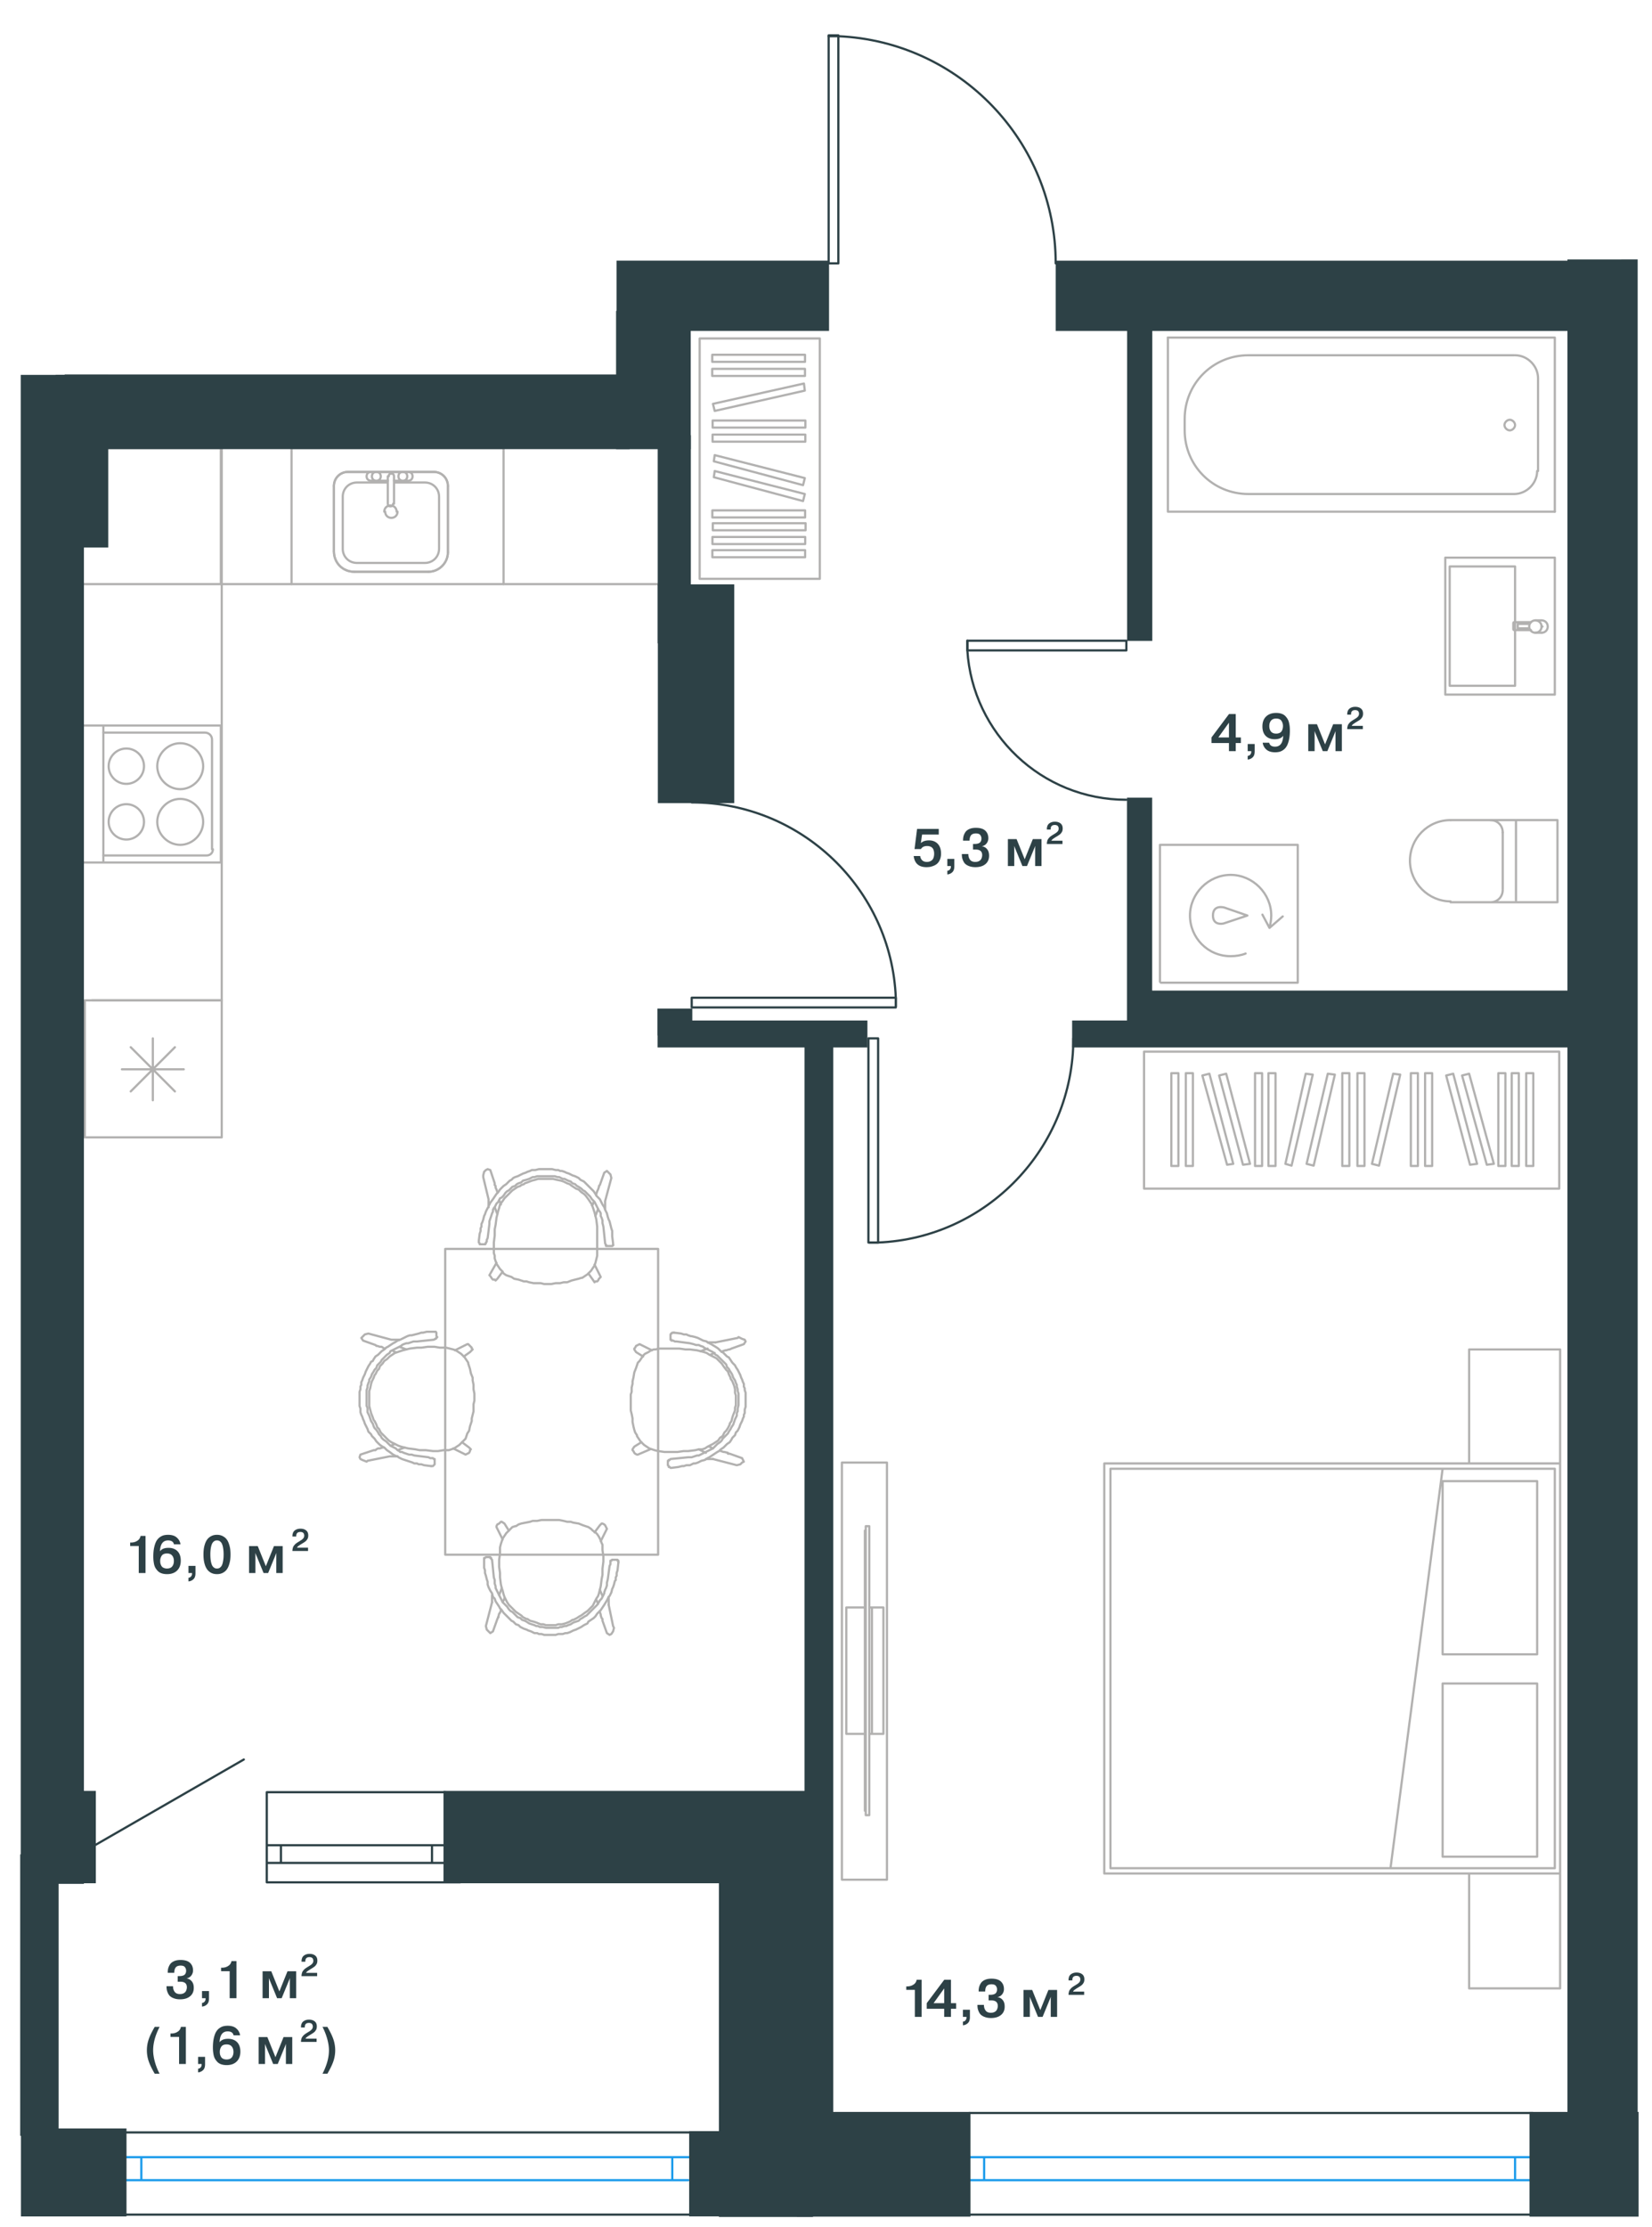 <?xml version="1.0" encoding="UTF-8"?> <svg xmlns="http://www.w3.org/2000/svg" width="187" height="252" fill="none"><g clip-path="url(#a)"><path stroke="#B2B1B0" stroke-linecap="round" stroke-linejoin="round" stroke-miterlimit="10" stroke-width=".25" d="m48.202 164.099.8.1M47.501 164.099h.7M47.002 163.999l.5.1M46.202 163.899l.8.1M45.801 163.799l.4.1M45.4 163.699l.4.1M45.1 163.599l.3.1M44.702 163.399l.4.2M44.301 163.199l.4.2M44 162.999l.3.2M43.802 162.799l.2.2M43.6 162.599l.2.2M43.402 162.399l.2.2M43.1 162.099l.3.3M42.902 161.699l.2.4M42.7 161.499l.2.2M42.601 161.199l.1.3M42.502 160.999l.1.2M42.402 160.799l.1.2M42.3 160.699l.1.1M42.2 160.399l.1.3M42.001 159.899l.2.5M41.902 159.499l.1.4M41.8 159.099l.1.4M41.8 158.799v.3M41.8 158.499v.3M41.8 158.199v.3M41.8 157.699v.5M41.8 157.399v.3M41.9 157.099l-.1.3M42.002 156.599l-.1.5M42.102 156.299l-.1.3M42.3 155.899l-.2.4M42.4 155.599l-.1.3M42.502 155.499l-.1.1M42.701 155.099l-.2.4M42.9 154.899l-.2.2M43.002 154.599l-.1.3M43.3 154.299l-.3.3M43.502 153.999l-.2.3M43.8 153.799l-.3.2M44.102 153.499l-.3.3M44.4 153.299l-.3.2M44.701 153.099l-.3.2M45.002 152.999l-.3.1M45.3 152.899l-.3.1M45.602 152.799l-.3.1M46.002 152.699l-.4.1M46.4 152.599l-.4.1M47.201 152.499l-.8.1M47.701 152.499h-.5M48.4 152.399l-.7.1M49.201 152.399h-.8M49.8 152.499l-.6-.1M50.502 152.499h-.7M50.9 152.599l-.4-.1M51.3 152.699l-.4-.1M51.602 152.799l-.3-.1M51.9 152.999l-.3-.2M52.201 153.199l-.3-.2M52.4 153.399l-.2-.2M52.602 153.599l-.2-.2M52.8 153.899l-.2-.3M53.002 154.199l-.2-.3M53.002 154.299v-.1M53.102 154.599l-.1-.3M53.201 154.899l-.1-.3M53.3 155.399l-.1-.5M53.502 155.899l-.2-.5M53.502 156.199v-.3M53.602 156.699l-.1-.5M53.602 157.199v-.5M53.701 157.699l-.1-.5M53.701 158.099v-.4M53.701 158.499v-.4M53.601 158.899l.1-.4M53.602 159.199v-.3M53.602 159.699v-.5M53.502 160.099l.1-.4M53.402 160.499l.1-.4M53.4 160.799v-.3M53.2 161.399l.2-.6M53.101 161.899l.1-.5M52.902 162.199l.2-.3M52.8 162.499l.1-.3M52.7 162.799l.1-.3M52.501 162.999l.2-.2M52.202 163.299l.3-.3M52.001 163.499l.2-.2M51.702 163.699l.3-.2M51.401 163.899l.3-.2M51.1 163.999l.3-.1M50.802 164.099l.3-.1M50.5 164.099h.3M50.202 164.099h.3M49.601 164.199l.6-.1M49.002 164.199h.6M48 165.799l.8.1M47.702 165.699l.3.1M47.401 165.699h.3M47.2 165.599l.2.1M46.901 165.599h.3M46.7 165.499l.2.1M46.401 165.399l.3.1M46.1 165.299l.3.1M45.802 165.199l.3.1M45.5 165.099l.3.1M45.102 164.899l.4.2M45.002 164.799l.1.1M44.5 164.599l.4.2M44.102 164.299l.4.3M43.802 164.099l.3.2M43.5 163.799l.3.3M43.302 163.699l.2.1M43 163.499l.3.2M42.802 163.299l.2.2M42.6 163.099l.2.2M42.402 162.799l.2.3M42.1 162.499l.3.3M42.002 162.299l.1.2M41.902 162.199l.1.1M41.7 161.999l.2.2M41.601 161.699l.1.3M41.502 161.499l.1.2M41.402 161.299l.1.2M41.3 161.099l.1.2M41.2 160.799l.1.3M41.101 160.599l.1.2M41.002 160.299l.1.3M40.902 160.099l.1.2M40.8 159.799l.1.3M40.8 159.599v.2M40.8 159.399v.2M40.7 159.099l.1.3M40.701 158.799v.3M40.701 158.499v.3M40.701 158.299v.2M40.701 157.999v.3M40.701 157.799v.2M40.701 157.499v.3M40.8 157.199l-.1.3M40.8 156.899v.3M40.9 156.699l-.1.2M40.9 156.399v.3M41.002 156.199l-.1.2M41.102 155.899l-.1.3M41.201 155.699l-.1.2M41.3 155.499l-.1.2M41.4 155.199l-.1.3M41.502 154.999l-.1.2M41.602 154.799l-.1.2M41.701 154.599l-.1.2M41.9 154.299l-.2.3M42.002 154.099l-.1.2M42.201 153.999l-.2.1M42.3 153.799l-.1.2M42.502 153.499l-.2.3M42.8 153.299l-.3.2M43.002 153.099l-.2.2M43.201 152.899l-.2.2M43.502 152.699l-.3.2M43.701 152.499l-.2.2M43.9 152.399l-.2.1M44.201 152.199l-.3.2M44.502 151.999l-.3.2M44.701 151.899l-.2.1M45.002 151.699l-.3.2M45.3 151.599l-.3.1M45.701 151.399l-.4.2M46.102 151.199l-.4.2M46.4 151.099l-.3.1M46.602 151.099h-.2M47.002 150.999l-.4.1M47.4 150.899l-.4.1M47.701 150.799l-.3.1M47.9 150.799h-.2M48.3 150.699l-.4.1M49.102 150.699h-.8M49.201 150.699h-.1M49.3 150.699h-.1"></path><circle cx="49.301" cy="150.699" r=".125" fill="#B2B1B0" transform="rotate(90 49.3 150.699)"></circle><path stroke="#B2B1B0" stroke-linecap="round" stroke-linejoin="round" stroke-miterlimit="10" stroke-width=".25" d="m49.4 150.799-.1-.1M49.4 150.899v-.1M49.4 151.199v-.3M49.502 151.299l-.1-.1M49.402 151.399l.1-.1"></path><circle cx="49.4" cy="151.399" r=".125" fill="#B2B1B0" transform="rotate(90 49.4 151.399)"></circle><path stroke="#B2B1B0" stroke-linecap="round" stroke-linejoin="round" stroke-miterlimit="10" stroke-width=".25" d="m49.3 151.499.1-.1"></path><circle cx="49.301" cy="151.499" r=".125" fill="#B2B1B0" transform="rotate(90 49.3 151.499)"></circle><path stroke="#B2B1B0" stroke-linecap="round" stroke-linejoin="round" stroke-miterlimit="10" stroke-width=".25" d="m49.1 151.599.2-.1M47.202 151.799l1.9-.2M46.801 151.799h.4M46.5 151.899l.3-.1M46.202 151.999l.3-.1M46.001 151.999h.2M45.702 152.099l.3-.1M45.501 152.199l.2-.1M45.402 152.299l.1-.1M45.2 152.399l.2-.1M45.001 152.499l.2-.1M44.802 152.599l.2-.1M44.6 152.699l.2-.1M44.402 152.799l.2-.1M44.2 152.899l.2-.1M44.101 153.099l.1-.2M43.802 153.299l.3-.2M43.6 153.499l.2-.2M43.402 153.699l.2-.2M43.2 153.899l.2-.2M43.101 154.099l.1-.2M42.902 154.299l.2-.2M42.7 154.499l.2-.2M42.601 154.799l.1-.3M42.402 154.999l.2-.2M42.3 155.199l.1-.2M42.1 155.499l.2-.3M42.002 155.799l.1-.3M41.802 156.099l.2-.3M41.8 156.299v-.2M41.7 156.499l.1-.2M41.601 156.799l.1-.3M41.602 156.999v-.2M41.502 157.299l.1-.3M41.502 157.699v-.4M41.502 157.999v-.3M41.502 158.199v-.2M41.502 158.399v-.2M41.502 158.699v-.3M41.502 159.099v-.4M41.602 159.299l-.1-.2M41.602 159.499v-.2M41.602 159.799v-.3M41.701 159.999l-.1-.2M41.8 160.199l-.1-.2M41.9 160.499l-.1-.3M42.002 160.799l-.1-.3M42.201 161.099l-.2-.3M42.3 161.399l-.1-.3M42.4 161.599l-.1-.2M42.602 161.799l-.2-.2M42.8 162.099l-.2-.3M42.9 162.299l-.1-.2M43.102 162.499l-.2-.2M43.201 162.699l-.1-.2M43.4 162.899l-.2-.2M43.701 163.099l-.3-.2M43.9 163.299l-.2-.2M44.102 163.499l-.2-.2M44.201 163.599l-.1-.1M44.4 163.699l-.2-.1M44.602 163.799l-.2-.1M44.8 163.899l-.2-.1M45.002 164.099l-.2-.2M45.201 164.199l-.2-.1M45.3 164.299l-.1-.1M45.502 164.299h-.2M45.701 164.399l-.2-.1M46.002 164.499l-.3-.1M46.3 164.599l-.3-.1M46.602 164.599h-.3M46.9 164.699l-.3-.1M48.502 164.899l-1.6-.2M48.701 164.999l-.2-.1M48.9 164.999h-.2M49.002 164.999h-.1M49.102 165.099l-.1-.1M49.201 165.099h-.1M49.201 165.199v-.1M49.201 165.299v-.1M49.201 165.699v-.4M49.101 165.799l.1-.1M49.002 165.899l.1-.1M48.902 165.899h.1M48.8 165.899h.1M41.602 165.299l2.5-.5M41.502 165.399l.1-.1M41.002 165.199l.5.2M40.802 165.099l.2.1M40.7 164.899l.1.2M40.8 164.599l-.1.3M42.3 164.099l-1.5.5M42.502 164.099h-.2M42.602 163.999l-.1.1M42.8 163.899l-.2.1M43.002 163.899h-.2M43.3 163.799l-.3.1M43.4 163.799h-.1M44.701 163.399l-.5.2M44.7 152.999h.1M44.401 152.799l.3.2M43.502 152.599h.1M43.202 152.399l.3.2M43.001 152.399h.2M42.702 152.299l.3.1M42.601 152.299h.1M42.502 152.199l.1.1M41.102 151.699l1.4.5M40.902 151.399l.2.3M41.102 151.199l-.2.2M41.3 150.999l-.2.2M41.701 150.899l-.4.1M44.3 151.599l-2.6-.7M44.4 151.599h-.1M45.201 151.599h-.8M46.002 152.699l-.8-.3M52.9 152.099l-1.4.7M53.002 152.099h-.1M53.102 152.199l-.1-.1M53.3 152.399l-.2-.2M53.4 152.499l-.1-.1M53.4 152.599v-.1M53.502 152.699l-.1-.1M53.202 152.999l.3-.3M52.501 153.499l.7-.5M53.102 163.799l-.8-.6M53.3 163.999l-.2-.2M53.2 164.099l.1-.1M53.201 164.199v-.1M53.101 164.399l.1-.2M52.902 164.499l.2-.1M52.7 164.599l.2-.1M51.301 163.899l1.4.7M45 164.099l.8-.3M44.202 164.799h.8M44.101 164.799h.1M56 139.799l-.1.8M56 139.099v.7M56.1 138.599l-.1.5M56.201 137.799l-.1.8M56.3 137.399l-.1.4M56.4 137l-.1.4M56.5 136.699l-.1.3M56.6 136.299l-.1.4M56.9 135.899l-.3.4M57.1 135.599l-.2.3M57.3 135.399l-.2.2M57.5 135.199l-.2.2M57.701 135l-.2.2M58 134.699l-.3.3M58.3 134.5l-.3.2M58.6 134.299l-.3.2M58.9 134.199l-.3.1M59 134.099l-.1.1M59.3 134l-.3.1M59.4 133.899l-.1.1M59.701 133.799l-.3.1M60.201 133.599l-.5.2M60.6 133.5l-.4.1M60.9 133.399l-.3.1M61.3 133.399h-.4M61.6 133.399h-.3M61.9 133.399h-.3M62.3 133.399h-.4M62.6 133.399h-.3M63 133.499l-.4-.1M63.5 133.6l-.5-.1M63.8 133.699l-.3-.1M64.201 133.899l-.4-.2M64.5 133.999l-.3-.1M64.6 134.1l-.1-.1M64.9 134.299l-.3-.2M65.201 134.499l-.3-.2M65.5 134.6l-.3-.1M65.8 134.899l-.3-.3M66.1 135.099l-.3-.2M66.3 135.299l-.2-.2M66.6 135.699l-.3-.4M66.8 135.999l-.2-.3M67 136.299l-.2-.299M67.1 136.599l-.1-.3M67.201 136.899l-.1-.3M67.3 137.199l-.1-.3M67.4 137.599l-.1-.4M67.5 137.999l-.1-.4M67.6 138.799l-.1-.799M67.6 139.299v-.5M67.6 139.999v-.7M67.6 140.799V140M67.6 141.399v-.6M67.6 142.099v-.7M67.5 142.499l.1-.4M67.4 142.9l.1-.4M67.3 143.199l.1-.3M67.1 143.499l.2-.3M66.9 143.799l.2-.299M66.7 143.999l.2-.2M66.501 144.2l.2-.2M66.2 144.399l.3-.2M65.901 144.599l.3-.2M65.8 144.599h.1M65.5 144.699l.3-.1M65.1 144.799l.4-.1M64.7 144.899l.4-.1M64.201 145.099l.5-.2M63.801 145.099h.4M63.4 145.199l.4-.1M62.9 145.199h.5M62.4 145.299l.5-.1M62 145.299h.4M61.6 145.299h.4M61.2 145.199l.4.1M60.901 145.199h.3M60.4 145.199h.5M59.9 145.099l.5.1M59.6 145l.3.1M59.3 145h.3M58.7 144.799l.6.2M58.201 144.699l.5.1M57.901 144.5l.3.2M57.6 144.399l.3.1M57.3 144.299l.3.1M57 144.099l.3.2M56.8 143.799l.2.3M56.6 143.599l.2.2M56.4 143.299l.2.3M56.2 143l.2.299M56.101 142.699l.1.3M56 142.399l.1.3M56 142.099v.3M55.9 141.799l.1.3M55.9 141.199v.6M55.9 140.599v.6M54.3 139.599l-.1.8M54.4 139.299l-.1.3M54.4 139v.299M54.5 138.799l-.1.2M54.5 138.5v.299M54.6 138.299l-.1.2M54.701 138l-.1.299M54.8 137.599l-.1.4M54.9 137.399l-.1.2M55 137.099l-.1.3M55.201 136.699l-.2.4M55.3 136.599l-.1.1M55.5 136.099l-.2.4M55.8 135.699l-.3.4M56 135.399l-.2.3M56.201 135.099l-.2.3M56.4 134.899l-.2.2M56.6 134.599l-.2.3M56.8 134.399l-.2.2M57 134.199l-.2.2M57.3 134l-.3.2M57.6 133.699l-.3.3M57.701 133.599l-.1.1M57.9 133.5l-.2.1M58.1 133.299l-.2.2M58.3 133.199l-.2.1M58.6 133.099l-.3.1M58.8 133l-.2.1M59 132.899l-.2.1M59.201 132.799l-.2.1M59.5 132.699l-.3.1M59.701 132.599l-.2.1M60 132.5l-.3.1M60.201 132.399l-.2.1M60.4 132.399h-.2M60.6 132.399h-.2M61 132.299l-.4.1M61.3 132.299H61M61.6 132.299h-.3M61.701 132.299h-.1M62.1 132.299h-.4M62.3 132.299h-.2M62.5 132.299h-.2M62.9 132.399l-.4-.1M63.201 132.399h-.3M63.4 132.499l-.2-.1M63.6 132.5h-.2M63.9 132.6l-.3-.1M64.1 132.699l-.2-.1M64.4 132.799l-.3-.1M64.6 132.899l-.2-.1M64.8 132.999l-.2-.1M65.1 133.1l-.3-.1M65.3 133.199l-.2-.1M65.5 133.299l-.2-.1M65.701 133.499l-.2-.2M65.9 133.6l-.2-.1M66.1 133.699l-.2-.1M66.3 133.899l-.2-.2M66.5 134.099l-.2-.2M66.8 134.399l-.3-.3M67 134.599l-.2-.2M67.201 134.799l-.2-.2M67.4 135.099l-.2-.3M67.5 135.299l-.1-.2M67.701 135.499l-.2-.2M67.9 135.7l-.2-.2M68.1 136.099l-.2-.4M68.201 136.299l-.1-.2M68.4 136.599l-.2-.3M68.5 136.899l-.1-.3M68.701 137.299l-.2-.4M68.8 137.699l-.1-.4M68.9 137.999l-.1-.3M69 138.2l-.1-.2M69.1 138.599l-.1-.4M69.201 138.999l-.1-.4M69.3 139.299l-.1-.299M69.3 139.499v-.2M69.3 139.9v-.4M69.4 140.699l-.1-.8M69.4 140.799v-.1M69.4 140.899v-.1"></path><circle cx="69.4" cy="140.899" r=".125" fill="#B2B1B0" transform="rotate(90 69.4 140.899)"></circle><path stroke="#B2B1B0" stroke-linecap="round" stroke-linejoin="round" stroke-miterlimit="10" stroke-width=".25" d="m69.3 140.999.1-.1M69.2 141h.1M68.901 141h.3M68.8 141h.1M68.7 141h.1M68.601 141h.1M68.6 140.899v.1"></path><circle cx="68.6" cy="140.899" r=".125" fill="#B2B1B0" transform="rotate(90 68.6 140.899)"></circle><path stroke="#B2B1B0" stroke-linecap="round" stroke-linejoin="round" stroke-miterlimit="10" stroke-width=".25" d="m68.5 140.699.1.2M68.3 138.799l.2 1.9M68.2 138.399l.1.4M68.201 138.099v.3M68.101 137.799l.1.3M68 137.599l.1.2M68 137.299v.3M67.9 137.099l.1.2M67.8 137l.1.1M67.7 136.799l.1.2M67.601 136.599l.1.2M67.5 136.399l.1.2M67.4 136.199l.1.2M67.3 136l.1.2M67.1 135.799l.2.2M67 135.699l.1.1M66.8 135.399l.2.3M66.6 135.199l.2.2M66.4 135l.2.2M66.2 134.799l.2.2M66.001 134.699l.2.1M65.8 134.5l.2.2M65.5 134.299l.3.2M65.3 134.199l.2.1M65.1 134l.2.2M64.8 133.899l.3.1M64.6 133.699l.2.2M64.3 133.599l.3.1M63.9 133.399l.4.2M63.7 133.399h.2M63.501 133.299l.2.1M63.3 133.199l.2.1M63.1 133.199h.2M62.8 133.099l.3.1M62.4 133.099h.4M62.1 133.099h.3M61.9 133.099h.2M61.6 133.099h.3M61.4 133.099h.2M61 133.099h.4M60.8 133.099h.2M60.5 133.199l.3-.1M60.3 133.199h.2M60.1 133.299l.2-.1M59.9 133.399l.2-.1M59.6 133.499l.3-.1M59.2 133.6l.4-.1M59.001 133.799l.2-.2M58.7 133.899l.3-.1M58.501 133.999l.2-.1M58.3 134.2l.2-.2M58 134.299l.3-.1M57.8 134.499l.2-.2M57.6 134.7l.2-.2M57.4 134.799l.2-.1M57.2 134.999l.2-.2M57.001 135.299l.2-.299M56.8 135.499l.2-.2M56.6 135.6l.2-.1M56.5 135.799l.1-.2M56.4 135.999l.1-.2M56.2 136.2l.2-.2M56.101 136.399l.1-.2M56 136.599l.1-.2M55.9 136.699l.1-.1M55.8 136.899l.1-.2M55.8 137.099v-.2M55.7 137.299l.1-.2M55.601 137.599l.1-.3M55.5 137.899l.1-.3M55.4 138.199l.1-.3M55.4 138.499v-.3M55.2 140.1l.2-1.6M55.101 140.299l.1-.2M55.1 140.499v-.2M55 140.6l.1-.1M55 140.699v-.1M54.9 140.799l.1-.1"></path><circle cx="54.9" cy="140.799" r=".125" fill="#B2B1B0" transform="rotate(90 54.9 140.799)"></circle><path stroke="#B2B1B0" stroke-linecap="round" stroke-linejoin="round" stroke-miterlimit="10" stroke-width=".25" d="M54.7 140.799h.2M54.301 140.799h.4M54.3 140.699v.1M54.2 140.599l.1.1M54.201 140.5v.1M54.201 140.399v.1M54.7 133.199l.6 2.5M54.701 133v.2M54.8 132.599l-.1.4M55 132.399l-.2.2M55.201 132.299l-.2.1M55.5 132.399l-.3-.1M56 133.899l-.5-1.5M56 134.099v-.2M56.1 134.199l-.1-.1M56.1 134.399v-.2M56.201 134.599l-.1-.2M56.3 134.899l-.1-.3M56.3 134.999v-.1M56.701 136.299l-.2-.5M67.1 136.299l-.1.1M67.201 136l-.1.299M67.5 135.099v.1M67.6 134.799l-.1.3M67.701 134.599l-.1.2M67.8 134.299l-.1.3M67.8 134.199v.1M67.9 134.099l-.1.1M68.4 132.699l-.5 1.4M68.701 132.5l-.3.2M68.9 132.7l-.2-.2M69.1 132.899l-.2-.2M69.201 133.299l-.1-.4M68.501 135.899l.7-2.6M68.5 135.999v-.1M68.5 136.799V136M67.401 137.599l.3-.8M68 144.499l-.7-1.4M67.9 144.6l.1-.1M67.8 144.699l.1-.1M67.7 144.899l.1-.2M67.601 144.999l.1-.1M67.4 145h.2M67.3 145.1l.1-.1M67.1 144.799l.2.3M66.6 144.099l.5.7M56.3 144.699l.6-.8M56.1 144.899l.2-.2M56 144.799l.1.1M55.8 144.799h.2M55.7 144.699l.1.1M55.501 144.399l.2.3M55.4 144.299l.1.1M56.201 142.899l-.8 1.4M56 136.599l.3.8M55.3 135.799v.8M55.3 135.699v.1M76.9 152.6h-.8M77.6 152.7l-.7-.1M78.1 152.699h-.5M78.9 152.799l-.8-.1M79.3 152.899l-.4-.1M79.701 152.999l-.4-.1M80 153.1l-.3-.1M80.3 153.3l-.3-.2M80.701 153.499l-.4-.2M81.1 153.7l-.4-.2M81.3 153.899l-.2-.2M81.5 154.099l-.2-.2M81.701 154.3l-.2-.2M81.9 154.599l-.2-.3M82.201 155l-.3-.4M82.4 155.2l-.2-.2M82.5 155.499l-.1-.3M82.6 155.7l-.1-.2M82.701 155.899l-.1-.2M82.701 155.999v-.1M82.9 156.299l-.2-.299M83.1 156.799l-.2-.5M83.201 157.199l-.1-.4M83.201 157.599v-.4M83.3 157.9l-.1-.3M83.3 158.199v-.3M83.3 158.499v-.3M83.3 159v-.5M83.2 159.299l.1-.299M83.201 159.599v-.3M83.001 160.1l.2-.5M82.9 160.4l.1-.3M82.8 160.799l.1-.4M82.6 161.099l.2-.3M82.6 161.2v-.1M82.4 161.599l.2-.4M82.2 161.9l.2-.3M82.001 162.099l.2-.2M81.8 162.5l.2-.4M81.5 162.7l.3-.2M81.3 162.999l.2-.3M81 163.2l.3-.2M80.7 163.399l.3-.2M80.301 163.599l.4-.2M80.1 163.7l.2-.1M79.8 163.899l.3-.2M79.5 163.999l.3-.1M79.1 164h.4M78.7 164.1l.4-.1M77.901 164.2l.8-.1M77.4 164.199h.5M76.7 164.299l.7-.1M75.901 164.299h.8M75.2 164.299h.7M74.501 164.199l.7.1M74.1 164.1l.4.1M73.8 164l.3.1M73.5 163.899l.3.1M73.2 163.699l.3.2M72.901 163.5l.3.2M72.7 163.299l.2.2M72.501 163.1l.2.2M72.3 162.799l.2.3M72.1 162.5l.2.299M72.1 162.399v.1M71.9 162.1l.2.3M71.8 161.799l.1.3M71.7 161.399l.1.4M71.601 160.899l.1.5M71.6 160.5v.4M71.5 160l.1.5M71.4 159.6l.1.4M71.4 159.1v.5M71.4 158.6v.5M71.4 158.199v.4M71.4 157.799v.4M71.5 157.5l-.1.299M71.5 157v.5M71.6 156.6l-.1.4M71.6 156.299v.3M71.701 155.899l-.1.4M71.8 155.299l-.1.6M72 154.799l-.2.5M72.1 154.5l-.1.299M72.201 154.199l-.1.3M72.4 154l-.2.2M72.6 153.699l-.2.3M72.8 153.399l-.2.3M73 153.199l-.2.2M73.4 153l-.4.2M73.701 152.799l-.3.2M74 152.699l-.3.1M74.201 152.699h-.2M74.6 152.6l-.4.1M74.8 152.6h-.2M75.5 152.6h-.7M76.1 152.6h-.6M77.1 150.899l-.8-.1M77.4 150.999l-.3-.1M77.701 151h-.3M77.9 151.1l-.2-.1M78.201 151.2l-.3-.1M78.3 151.199h-.1M78.701 151.299l-.4-.1M79 151.399l-.3-.1M79.201 151.499l-.2-.1M79.6 151.7l-.4-.2M80 151.799l-.4-.1M80.1 151.899l-.1-.1M80.5 152.099l-.4-.2M81 152.4l-.5-.3M81.3 152.599l-.3-.2M81.6 152.9l-.3-.3M81.8 152.999l-.2-.1M82 153.2l-.2-.2M82.3 153.499l-.3-.3M82.5 153.6l-.2-.1M82.701 153.9l-.2-.3M82.9 154.199l-.2-.3M83.1 154.399l-.2-.2M83.201 154.499l-.1-.1M83.3 154.7l-.1-.2M83.5 154.999l-.2-.3M83.6 155.2l-.1-.2M83.701 155.399l-.1-.2M83.8 155.599l-.1-.2M83.9 155.9l-.1-.3M84 156.099l-.1-.2M84.1 156.4l-.1-.3M84.201 156.599l-.1-.2M84.201 156.9v-.3M84.3 157.099l-.1-.2M84.3 157.3v-.2M84.4 157.599l-.1-.3M84.4 158v-.4M84.4 158.2v-.2M84.4 158.399v-.2M84.4 158.699v-.3M84.4 158.899v-.2M84.4 159.199v-.3M84.3 159.499l.1-.3M84.3 159.9v-.4M84.2 160.099l.1-.2M84.201 160.3v-.2M84.101 160.499l.1-.2M84 160.799l.1-.299M83.9 160.999l.1-.2M83.8 161.2l.1-.2M83.7 161.499l.1-.3M83.601 161.7l.1-.2M83.5 161.899l.1-.2M83.3 162.099l.2-.2M83.2 162.4l.1-.3M83.001 162.599l.2-.2M82.9 162.7l.1-.1M82.8 162.899l.1-.2M82.6 163.199l.2-.3M82.3 163.399l.3-.2M82.1 163.599l.2-.2M81.9 163.8l.2-.2M81.6 163.999l.3-.2M81.4 164.2l.2-.2M81.2 164.299l.2-.1M80.901 164.499l.3-.2M80.6 164.7l.3-.2M80.3 164.899l.3-.2M80.1 164.999l.2-.1M79.8 165.2l.3-.2M79.4 165.299l.4-.1M79 165.499l.4-.2M78.7 165.6l.3-.1M78.501 165.6h.2M78.1 165.8l.4-.2M77.7 165.799h.4M77.401 165.899l.3-.1M77.2 165.899h.2M76.801 165.999l.4-.1M76 166.1l.8-.1M75.9 166.1h.1M75.8 166l.1.1M75.7 166h.1M75.701 165.899v.1M75.601 165.799l.1.1M75.6 165.5v.299M75.6 165.399v.1M75.6 165.299v.1M75.701 165.299h-.1M75.701 165.199v.1M75.8 165.199h-.1M75.9 165.1l-.1.1M77.9 164.899l-2 .2M78.3 164.899h-.4M78.6 164.799l-.3.1M78.9 164.699l-.3.1M79.1 164.699h-.2M79.3 164.6l-.2.1M79.5 164.5l-.2.1M79.701 164.399l-.2.1M79.9 164.299l-.2.1M80.1 164.199l-.2.1M80.3 164.1l-.2.1M80.5 164l-.2.1M80.701 163.899l-.2.1M80.8 163.799l-.1.1M81 163.6l-.2.2M81.201 163.399l-.2.2M81.5 163.199l-.3.2M81.701 163l-.2.2M81.8 162.799l-.1.2M82 162.6l-.2.2M82.201 162.399l-.2.2M82.4 162.199l-.2.2M82.5 162l-.1.2M82.701 161.699l-.2.3M82.8 161.5l-.1.2M83 161.199l-.2.3M83.1 160.899l-.1.3M83.201 160.6l-.1.3M83.3 160.399l-.1.2M83.4 160.199l-.1.2M83.4 159.899v.3M83.5 159.699l-.1.2M83.5 159.399v.3M83.6 159l-.1.4M83.6 158.699v.3M83.6 158.5v.2M83.6 158.299v.2M83.6 158.1v.2M83.6 157.699v.4M83.5 157.399l.1.3M83.5 157.199v.2M83.4 156.899l.1.3M83.4 156.699v.2M83.3 156.5l.1.2M83.2 156.199l.1.3M83.001 155.899l.2.3M82.9 155.6l.1.3M82.8 155.399l.1.2M82.6 155.1l.2.3M82.5 154.899l.1.2M82.3 154.699l.2.2M82.2 154.399l.1.3M82.001 154.199l.2.2M81.8 154l.2.2M81.6 153.799l.2.2M81.4 153.6l.2.2M81.2 153.399l.2.2M81.001 153.299l.2.1M80.8 153.1l.2.2M80.7 153l.1.1M80.501 152.899l.2.1M80.3 152.799l.2.1M80.1 152.699l.2.1M79.9 152.6l.2.1M79.7 152.5l.2.1M79.601 152.399l.1.1M79.3 152.299l.3.1M79.1 152.199l.2.1M78.8 152.199h.3M78.5 152.1l.3.1M78.1 152l.4.1M76.6 151.799l1.5.2M76.4 151.799h.2M76.2 151.699l.2.1M76.001 151.699h.2M76 151.6v.1M75.9 151.6h.1M75.9 151.5v.1M75.9 151.399v.1M75.9 151v.4M76 150.899l-.1.1"></path><circle cx="76" cy="150.899" r=".125" fill="#B2B1B0" transform="rotate(90 76 150.899)"></circle><path stroke="#B2B1B0" stroke-linecap="round" stroke-linejoin="round" stroke-miterlimit="10" stroke-width=".25" d="m76.1 150.799-.1.1M76.3 150.799h-.2M83.5 151.399l-2.5.5M83.6 151.299l-.1.1M84 151.499l-.4-.2M84.3 151.6l-.3-.1M84.4 151.8l-.1-.2M84.2 152.099l.2-.3M82.801 152.6l1.4-.5M82.6 152.7l.2-.1M82.5 152.699h.1M82.2 152.799l.3-.1M82.101 152.799h.1M81.8 152.899l.3-.1M81.7 152.999l.1-.1M80.4 153.3l.5-.2M80.3 163.699h-.1M80.701 163.899l-.4-.2M81.6 164.2l-.1-.1M81.9 164.299l-.3-.1M82 164.299h-.1M82.4 164.399l-.4-.1M82.4 164.499v-.1M82.6 164.5h-.2M84 165l-1.4-.5M84.201 165.4l-.2-.4M84.001 165.499l.2-.1M83.8 165.7l.2-.2M83.4 165.799l.4-.1M80.7 165.1l2.7.7"></path><circle cx="80.701" cy="165.1" r=".125" fill="#B2B1B0" transform="rotate(90 80.701 165.1)"></circle><path stroke="#B2B1B0" stroke-linecap="round" stroke-linejoin="round" stroke-miterlimit="10" stroke-width=".25" d="M79.901 165.1h.8M79.1 164l.8.4M72.2 164.6l1.4-.6M72.101 164.6h.1M71.9 164.5l.2.1M71.8 164.399l.1.1M71.7 164.199l.1.2M71.601 164.1l.1.1M71.6 164v.1M71.8 163.699l-.2.3M72.6 163.199l-.8.5M72 153l.8.5M71.8 152.699l.2.3M71.8 152.6v.1M71.9 152.5l-.1.1M72 152.299l-.1.2M72.201 152.199l-.2.1M72.4 152.1l-.2.1M73.8 152.8l-1.4-.7M80.1 152.6l-.8.3M80.9 151.899h-.8M81 151.899h-.1M68.2 177.5l.1-.8M68.2 178.2v-.7M68.1 178.7l.1-.5M68 179.5l.1-.8M67.9 179.9l.1-.4M67.8 180.299l.1-.4M67.7 180.599l.1-.3M67.5 180.9l.2-.3M67.3 181.299l.2-.4M67.1 181.699l.2-.4M66.9 181.9l.2-.2M66.7 182.099l.2-.2M66.5 182.3l.2-.2M66.2 182.499l.3-.2M65.8 182.799l.4-.299M65.6 182.899l.2-.1M65.3 183.099l.3-.2M65.1 183.2l.2-.1M64.9 183.3l.2-.1M64.8 183.299h.1M64.5 183.499l.3-.2M64 183.7l.5-.2M63.6 183.8l.4-.1M63.2 183.799h.4M62.9 183.899l.3-.1M62.6 183.899h.3M62.3 183.899h.3M61.8 183.899h.5M61.5 183.799l.3.1M61.2 183.799h.3M60.7 183.6l.5.2M60.4 183.5l.3.1M60 183.399l.4.1M59.7 183.2l.3.2M59.6 183.2h.1M59.2 183l.4.2M59 182.799l.2.2M58.7 182.6l.3.2M58.4 182.399l.3.2M58.1 182.1l.3.3M57.9 181.899l.2.2M57.6 181.6l.3.3M57.4 181.299l.2.3M57.2 180.899l.2.4M57.1 180.7l.1.2M57 180.399l.1.3M56.9 180l.1.4M56.8 179.7l.1.3M56.7 179.299l.1.4M56.6 178.5l.1.799M56.6 178v.5M56.5 177.299l.1.7M56.5 176.5v.799M56.6 175.799l-.1.7M56.6 175.1v.7M56.7 174.7l-.1.4M56.8 174.399l-.1.3M56.9 174.1l-.1.3M57.1 173.799l-.2.3M57.3 173.5l-.2.299M57.5 173.299l-.2.2M57.7 173.1l-.2.2M58 172.799l-.3.3M58.3 172.7l-.3.1M58.4 172.7h-.1M58.7 172.5l-.3.2M59 172.399l-.3.1M59.5 172.299l-.5.1M60 172.2l-.5.1M60.3 172.1l-.3.1M60.8 172.1h-.5M61.3 172l-.5.1M61.8 172h-.5M62.2 172h-.4M62.6 172h-.4M63 172h-.4M63.3 172H63M63.8 172.1l-.5-.1M64.2 172.2l-.4-.1M64.6 172.2h-.4M64.9 172.3l-.3-.1M65.5 172.399l-.6-.1M66 172.599l-.5-.2M66.3 172.7l-.3-.1M66.6 172.8l-.3-.1M66.9 172.999l-.3-.2M67.1 173.2l-.2-.2M67.4 173.4l-.3-.2M67.6 173.599l-.2-.2M67.8 173.9l-.2-.3M68 174.299l-.2-.4M68.1 174.599l-.1-.3M68.2 174.8l-.1-.2M68.2 175.199v-.4M68.2 175.4v-.2M68.3 176.099l-.1-.7M68.3 176.7v-.6M69.9 177.699l.1-.9M69.8 178l.1-.3M69.8 178.299V178M69.7 178.499l.1-.2M69.7 178.799v-.299M69.6 178.899l.1-.1M69.5 179.299l.1-.4M69.4 179.599l.1-.3M69.3 179.8l.1-.2M69.2 180.199l.1-.4M69 180.6l.2-.4M68.9 180.7l.1-.1M68.7 181.1l.2-.4M68.4 181.6l.3-.5M68.2 181.9l.2-.3M68 182.199l.2-.3M67.8 182.4l.2-.2M67.6 182.599l.2-.2M67.4 182.9l.2-.3M67.2 183.099l.2-.2M66.9 183.3l.3-.2M66.6 183.499l.3-.2M66.5 183.7l.1-.2M66.3 183.8l.2-.1M66.1 183.899l.2-.1M65.8 184.099l.3-.2M65.6 184.2l.2-.1M65.4 184.3l.2-.1M65.2 184.399l.2-.1M64.9 184.499l.3-.1M64.7 184.6l.2-.1M64.5 184.7l.2-.1M64.2 184.8l.3-.1M64 184.799h.2M63.7 184.899l.3-.1M63.5 184.899h.2M63.2 184.899h.3M62.9 184.999l.3-.1M62.6 185h.3M62.4 185h.2M62.1 185h.3M61.9 185h.2M61.6 185h.3M61.3 184.899l.3.1M61 184.899h.3M60.8 184.799l.2.1M60.5 184.799h.3M60.3 184.7l.2.1M60.1 184.6l.2.1M59.8 184.5l.3.1M59.6 184.399l.2.1M59.3 184.299l.3.1M59.1 184.2l.2.1M58.9 184.1l.2.1M58.7 183.899l.2.2M58.4 183.799l.3.1M58.2 183.6l.2.2M58.1 183.5l.1.1M57.9 183.399l.2.1M57.7 183.2l.2.2M57.4 182.899l.3.3M57.2 182.7l.2.2M57 182.5l.2.2M56.8 182.2l.2.3M56.6 182l.2.2M56.5 181.799l.1.2M56.3 181.5l.2.299M56.1 181.2l.2.3M56 180.899l.1.3M55.8 180.7l.2.2M55.7 180.299l.1.4M55.5 180l.2.299M55.3 179.6l.2.4M55.2 179.299l.1.3M55.2 179v.299M55.1 178.7l.1.3M55 178.299l.1.4M54.9 178l.1.299M54.9 177.7v.3M54.8 177.399l.1.3M54.8 176.6v.8M54.8 176.5v.1M54.8 176.399v.1M54.8 176.299v.1M54.9 176.299h-.1M55 176.2l-.1.1M55.3 176.2H55M55.4 176.2h-.1M55.5 176.2h-.1M55.5 176.3v-.1M55.6 176.299h-.1M55.6 176.399v-.1M55.7 176.499l-.1-.1M55.9 178.5l-.2-2M56 178.799l-.1-.299M56 179.199v-.4M56.1 179.5l-.1-.3M56.1 179.7v-.2M56.2 179.9l-.1-.2M56.3 180.099l-.1-.2M56.4 180.3l-.1-.2M56.5 180.499l-.1-.2M56.6 180.7l-.1-.2M56.7 180.9l-.1-.2M56.8 181.099l-.1-.2M56.9 181.3l-.1-.2M57 181.399l-.1-.1M57.2 181.599l-.2-.2M57.4 181.8l-.2-.2M57.6 182.099l-.2-.3M57.8 182.3l-.2-.2M58 182.399l-.2-.1M58.2 182.599l-.2-.2M58.4 182.8l-.2-.2M58.6 182.999l-.2-.2M58.9 183.1l-.3-.1M59.1 183.3l-.2-.2M59.4 183.399l-.3-.1M59.6 183.499l-.2-.1M59.9 183.7l-.3-.2M60.2 183.8l-.3-.1M60.5 183.899l-.3-.1M60.7 183.999l-.2-.1M60.9 184h-.2M61.1 184.1l-.2-.1M61.4 184.1h-.3M61.8 184.2l-.4-.1M62.1 184.2h-.3M62.3 184.2h-.2M62.5 184.2h-.2M62.8 184.2h-.3M63.2 184.2h-.4M63.4 184.1l-.2.1M63.6 184.1h-.2M63.9 184l-.3.1M64.1 184h-.2M64.3 183.899l-.2.1M64.6 183.799l-.3.1M64.9 183.6l-.3.2M65.2 183.5l-.3.1M65.5 183.399l-.3.1M65.7 183.2l-.2.2M65.9 183.1l-.2.1M66.2 182.899l-.3.2M66.4 182.799l-.2.1M66.6 182.6l-.2.2M66.8 182.399l-.2.2M67 182.2l-.2.2M67.2 182l-.2.2M67.4 181.799l-.2.2M67.6 181.6l-.2.2M67.7 181.399l-.1.2M67.8 181.299l-.1.1M67.9 181.1l-.1.2M68.1 180.899l-.2.2M68.2 180.7l-.1.2M68.3 180.5l-.1.2M68.4 180.299l-.1.2M68.4 180.2v.1M68.5 179.899l-.1.3M68.6 179.7l-.1.2M68.7 179.399l-.1.3M68.7 179.1v.3M68.8 178.7l-.1.4M69 177.2l-.2 1.5M69.1 177l-.1.2M69.1 176.799v.2M69.1 176.6v.2M69.2 176.6h-.1M69.3 176.5l-.1.1"></path><circle cx="69.301" cy="176.5" r=".125" fill="#B2B1B0" transform="rotate(90 69.3 176.5)"></circle><path stroke="#B2B1B0" stroke-linecap="round" stroke-linejoin="round" stroke-miterlimit="10" stroke-width=".25" d="M69.4 176.5h-.1M69.9 176.5h-.5M69.9 176.6v-.1M70 176.6h-.1M70 176.7v-.1M70 176.8v-.1M69.4 184l-.5-2.4M69.5 184.2l-.1-.2M69.4 184.6l.1-.4M69.2 184.9l.2-.3M69 184.999l.2-.1M68.7 184.799l.3.2M68.2 183.399l.5 1.4M68.2 183.2v.2M68.1 183.1l.1.1M68 182.799l.1.3M68 182.7v.1M67.9 182.399l.1.3M67.9 182.299v.1M67.5 181l.2.5M57.1 180.899v-.1M56.9 181.299l.2-.4M56.7 182.2v-.1M56.6 182.5l.1-.3M56.5 182.6l.1-.1M56.4 183l.1-.4"></path><circle cx="56.4" cy="183" r=".125" fill="#B2B1B0" transform="rotate(90 56.4 183)"></circle><path stroke="#B2B1B0" stroke-linecap="round" stroke-linejoin="round" stroke-miterlimit="10" stroke-width=".25" d="m56.3 183.2.1-.2M55.8 184.6l.5-1.4M55.5 184.8l.3-.2M55.3 184.6l.2.2M55.1 184.399l.2.2M55 184l.1.4M55.7 181.299l-.7 2.7"></path><circle cx="55.699" cy="181.299" r=".125" fill="#B2B1B0" transform="rotate(90 55.7 181.299)"></circle><path stroke="#B2B1B0" stroke-linecap="round" stroke-linejoin="round" stroke-miterlimit="10" stroke-width=".25" d="M55.7 180.5v.799M56.8 179.7l-.3.8M56.2 172.799l.7 1.4M56.2 172.7v.1M56.3 172.5l-.1.2M56.5 172.399l-.2.1M56.6 172.299l-.1.1M56.7 172.2l-.1.1M56.8 172.2h-.1M57.1 172.4l-.3-.2M57.6 173.199l-.5-.8M67.9 172.6l-.6.8M68.1 172.399l-.2.2M68.2 172.399h-.1M68.4 172.499l-.2-.1M68.5 172.6l-.1-.1M68.6 172.8l-.1-.2M68.7 172.999l-.1-.2M68 174.4l.7-1.4M68.2 180.599l-.3-.7M68.9 181.5v-.8M68.9 181.6v-.1M50.396 175.925h24.1v-34.6h-24.1zM57 66.1h17.8M37.8 62.4c0 1.3 1 2.3 2.3 2.3M40.1 64.7h8.4M48.5 64.7c1.2 0 2.2-1 2.2-2.2M50.7 62.5V55M50.7 55c0-.9-.7-1.6-1.6-1.6M49.1 53.4h-9.7M39.398 53.4c-.9 0-1.6.7-1.6 1.6M37.799 55v7.4M44.6 54.4h1.6M46.2 53.4H42M42 53.4c-.3 0-.5.2-.5.5s.2.5.5.5M46.2 54.4c.3 0 .5-.2.5-.5s-.2-.5-.5-.5M41.998 54.4h1.9M42.1 53.9c0 .3.2.5.5.5s.5-.2.5-.5M43.1 53.9c0-.3-.2-.5-.5-.5s-.5.2-.5.5M45.1 53.9c0 .3.2.5.5.5s.5-.2.5-.5M46.1 53.9c0-.3-.2-.5-.5-.5s-.5.2-.5.5"></path><path stroke="#B2B1B0" stroke-linecap="round" stroke-linejoin="round" stroke-miterlimit="10" stroke-width=".25" d="M50.7 55c0-.9-.7-1.6-1.6-1.6M39.398 53.4c-.9 0-1.6.7-1.6 1.6M49.1 53.4h-9.7M49.7 56.2c0-.9-.7-1.6-1.6-1.6M48.5 64.7c1.2 0 2.2-1 2.2-2.2M37.8 62.4c0 1.3 1 2.3 2.3 2.3M43.898 54.6h-3.5M43.9 57q0 .3.3.3t.3-.3M44.6 53.9V57M43.898 53.9V57M44.6 53.9q0-.3-.3-.3t-.3.3M40.398 54.6c-.9 0-1.6.7-1.6 1.6M38.798 62.1c0 .9.7 1.6 1.6 1.6M48.1 63.7c.9 0 1.6-.7 1.6-1.6M48.1 54.6h-3.5M49.7 62.1v-5.9M40.4 63.7h7.7M38.799 56.2v5.9M43.6 57.9c0 .4.3.7.7.7s.7-.3.7-.7"></path><path stroke="#B2B1B0" stroke-linecap="round" stroke-linejoin="round" stroke-miterlimit="10" stroke-width=".25" d="M44.898 57.9c0-.4-.3-.7-.7-.7s-.7.3-.7.7M37.799 55v7.4M40.1 64.7h8.4M50.7 62.5V55M25.1 128.7H9.6M9.6 128.7v-15.5M9.6 113.2h15.5v15.5-84.5M17.299 124.5v-7M19.799 123.5l-5-5M14.799 123.5l5-5M20.799 121h-7M11.7 82.9v13.9"></path><path stroke="#B2B1B0" stroke-linecap="round" stroke-linejoin="round" stroke-miterlimit="10" stroke-width=".25" d="M20.4 84.1c-1.4 0-2.6 1.2-2.6 2.6s1.2 2.6 2.6 2.6M20.4 89.3c1.4 0 2.6-1.2 2.6-2.6s-1.2-2.6-2.6-2.6M14.3 84.7c-1.1 0-2 .9-2 2s.9 2 2 2M14.3 88.7c1.1 0 2-.9 2-2s-.9-2-2-2M20.4 90.4c-1.4 0-2.6 1.2-2.6 2.6s1.2 2.6 2.6 2.6M20.4 95.6c1.4 0 2.6-1.2 2.6-2.6s-1.2-2.6-2.6-2.6M14.3 91c-1.1 0-2 .9-2 2s.9 2 2 2M14.3 95c1.1 0 2-.9 2-2s-.9-2-2-2M11.7 82.1v.8M11.7 82.9h11.5M24 83.7c0-.5-.4-.8-.8-.8M24 83.7v12.4M23.4 96.8c.4 0 .7-.3.7-.7M23.4 96.8H11.7M11.7 96.8v.8M9.3 97.6H25M25 97.6V82.1M25 82.1H8.9M57 66.1V50.7H33v15.4zM25 66.1V50.7H9.3v15.4zM25.1 113.2H10.4M132.2 38.2v19.7H176"></path><path stroke="#B2B1B0" stroke-linecap="round" stroke-linejoin="round" stroke-miterlimit="10" stroke-width=".25" d="M132.2 38.2H176v19.7"></path><path stroke="#B2B1B0" stroke-linecap="round" stroke-linejoin="round" stroke-miterlimit="10" stroke-width=".25" d="M170.9 48.7c.3 0 .6-.3.6-.6s-.3-.6-.6-.6M170.9 47.5c-.3 0-.6.3-.6.6s.3.6.6.6M141.301 40.2c-4 0-7.2 3.2-7.2 7.2M134.101 48.7c0 4 3.2 7.2 7.2 7.2M174.1 42.8c0-1.4-1.2-2.6-2.6-2.6M171.4 55.9c1.4 0 2.6-1.2 2.6-2.6M134.1 47.4v1.3M141.3 55.9h30.1M174.1 53.3V42.8M171.4 40.2h-30.1M176.301 102.099v-9.3h-7.6M168.701 102.099h7.5M164.201 92.8c-2.6 0-4.6 2.1-4.6 4.6s2.1 4.599 4.6 4.599M164.201 102.099h4.5M168.702 102.099c.8 0 1.4-.6 1.4-1.4M170.102 100.599v-6.4M171.602 101.899v-9"></path><path stroke="#B2B1B0" stroke-linecap="round" stroke-linejoin="round" stroke-miterlimit="10" stroke-width=".25" d="M170.102 94.2c0-.8-.6-1.4-1.4-1.4M168.701 92.8h-4.5M176 63.1h-12.4M176 78.6h-12.4M163.6 63.1v15.5M176 63.1v15.5M171.5 77.6h-7.4M164.1 77.6V64.1M164.1 64.1h7.4M171.5 64.1v13.5M174.5 70.9h.1M171.301 71.2v-.7M173.1 71.1h-1.3v-.5h1.3M173.8 71.6h.7M173.8 70.2h.7M173.301 71.3h-1.9M173.301 70.4h-1.9M171.3 71.2c0 .1.1.1.1.1M171.4 70.4c-.1 0-.1.1-.1.1"></path><path stroke="#B2B1B0" stroke-linecap="round" stroke-linejoin="round" stroke-miterlimit="10" stroke-width=".25" d="M173.1 70.9a.7.7 0 1 0 1.4 0 .7.7 0 0 0-1.4 0"></path><path stroke="#B2B1B0" stroke-linecap="round" stroke-linejoin="round" stroke-miterlimit="10" stroke-width=".25" d="M174.499 71.6c.4 0 .7-.3.7-.7s-.3-.7-.7-.7"></path><path fill="#2D4146" d="M18.849 224.756h.738v.078q0 .048.006.078a.96.96 0 0 0 .18.48.6.6 0 0 0 .234.186.9.9 0 0 0 .36.066q.144 0 .258-.03a.7.7 0 0 0 .282-.138.55.55 0 0 0 .162-.216q.048-.12.066-.21a1 1 0 0 0 .018-.174q0-.63-.732-.63h-.306v-.636h.162q.108 0 .186-.006t.198-.036a.7.7 0 0 0 .204-.09q.084-.06.144-.18a.7.7 0 0 0 .06-.294.64.64 0 0 0-.138-.408q-.132-.174-.486-.174-.384 0-.552.204-.162.198-.168.612h-.738a2 2 0 0 1 .048-.486q.06-.234.204-.462.15-.228.456-.366t.738-.138q.732 0 1.074.324t.342.846a.93.93 0 0 1-.198.594.84.84 0 0 1-.522.318v.012a.86.86 0 0 1 .57.312q.234.264.234.75 0 .612-.42.954-.414.342-1.128.342-.408 0-.714-.12a1.3 1.3 0 0 1-.456-.27q-.15-.162-.24-.39a1.6 1.6 0 0 1-.108-.378 3 3 0 0 1-.018-.324m4.017.546h.793v.834q0 .468-.235.678a.9.9 0 0 1-.558.246v-.414a.39.39 0 0 0 .288-.144.46.46 0 0 0 .114-.324v-.066h-.402zm2.159-2.25v-.39h.084q.438 0 .738-.21a.78.78 0 0 0 .354-.54h.564v4.2h-.768v-3.06zm6.342 3.06-.924-2.25h-.012l.012.162v2.088h-.72v-3.048h.984l.918 2.28.918-2.28h.984v3.048h-.72v-2.088l.012-.162h-.012l-.924 2.25zM35.899 223.245v.371h-1.767a1 1 0 0 1 .021-.242 2 2 0 0 1 .053-.196.7.7 0 0 1 .101-.171 3 3 0 0 1 .116-.136 1 1 0 0 1 .147-.126q.107-.077.147-.102l.188-.115.025-.014.024-.018q.127-.077.196-.122a1.4 1.4 0 0 0 .154-.129.494.494 0 0 0 .098-.616.28.28 0 0 0-.136-.119.55.55 0 0 0-.238-.046q-.465 0-.465.459v.059h-.43v-.063a1 1 0 0 1 .045-.301.621.621 0 0 1 .273-.363.8.8 0 0 1 .178-.091 1 1 0 0 1 .175-.049 1.38 1.38 0 0 1 .234-.021q.396 0 .64.192.246.192.245.574a1 1 0 0 1-.024.227.6.6 0 0 1-.08.192 1.4 1.4 0 0 1-.106.147.7.7 0 0 1-.147.133 4 4 0 0 1-.332.217l-.052.032q-.3.185-.399.266a.45.45 0 0 0-.14.171zM102.586 225.167v-.39h.084q.438 0 .738-.21a.78.78 0 0 0 .354-.54h.564v4.2h-.768v-3.06zm4.292 2.142h-1.974v-.636l1.98-2.646h.762v2.646h.582v.636h-.582v.918h-.768zm-1.2-.636h1.2v-1.668zm3.321.744h.792v.834q0 .468-.234.678a.9.9 0 0 1-.558.246v-.414a.39.39 0 0 0 .288-.144.46.46 0 0 0 .114-.324v-.066h-.402zm1.643-.546h.738v.078q0 .048.006.078a.96.96 0 0 0 .18.48.6.6 0 0 0 .234.186.9.9 0 0 0 .36.066q.144 0 .258-.03a.7.7 0 0 0 .282-.138.55.55 0 0 0 .162-.216q.048-.12.066-.21a1 1 0 0 0 .018-.174q0-.63-.732-.63h-.306v-.636h.162q.108 0 .186-.006t.198-.036a.7.7 0 0 0 .204-.09q.084-.06.144-.18a.7.7 0 0 0 .06-.294.64.64 0 0 0-.138-.408q-.132-.174-.486-.174-.384 0-.552.204-.162.198-.168.612h-.738a2 2 0 0 1 .048-.486q.06-.234.204-.462.15-.228.456-.366t.738-.138q.732 0 1.074.324t.342.846a.93.93 0 0 1-.198.594.84.84 0 0 1-.522.318v.012a.86.86 0 0 1 .57.312q.234.264.234.75 0 .612-.42.954-.414.342-1.128.342-.408 0-.714-.12a1.3 1.3 0 0 1-.456-.27q-.15-.162-.24-.39a1.6 1.6 0 0 1-.108-.378 3 3 0 0 1-.018-.324m6.858 1.356-.924-2.25h-.012l.012.162v2.088h-.72v-3.048h.984l.918 2.28.918-2.28h.984v3.048h-.72v-2.088l.012-.162h-.012l-.924 2.25zM122.721 225.36v.371h-1.766a1 1 0 0 1 .021-.241q.024-.116.052-.196a.6.6 0 0 1 .102-.172q.073-.09.115-.136a1 1 0 0 1 .147-.126 4 4 0 0 1 .336-.217l.024-.014.025-.017.196-.123q.069-.049.153-.129a.5.5 0 0 0 .126-.175.55.55 0 0 0 .025-.315.4.4 0 0 0-.053-.126.27.27 0 0 0-.136-.119.55.55 0 0 0-.238-.045q-.465 0-.465.458v.059h-.43v-.063q0-.168.045-.3a.615.615 0 0 1 .273-.364.994.994 0 0 1 .497-.158q.045-.003.091-.003.394 0 .64.192.245.193.245.574 0 .122-.025.227a.6.6 0 0 1-.08.193 2 2 0 0 1-.105.147.8.8 0 0 1-.147.133q-.102.074-.158.108l-.175.108-.052.032a4 4 0 0 0-.399.266.46.46 0 0 0-.14.171zM14.734 174.94v-.39h.084q.438 0 .738-.21a.78.78 0 0 0 .354-.54h.564v4.2h-.768v-3.06zm5.698-.186h-.738q-.102-.444-.666-.444-.864 0-.918 1.218h.012q.276-.378.948-.378.648 0 1.02.378t.372 1.074q0 .714-.42 1.122-.414.402-1.134.402-.342 0-.606-.09a1.1 1.1 0 0 1-.426-.252q-.162-.168-.276-.354a1.6 1.6 0 0 1-.162-.432 5 5 0 0 1-.066-.438 5 5 0 0 1-.018-.426q0-.618.108-1.08t.27-.72.396-.414q.24-.156.444-.198.21-.048.456-.048.636 0 .984.312.354.312.42.768m-2.298 1.884q0 .156.03.294.036.132.114.27a.54.54 0 0 0 .24.21.9.9 0 0 0 .39.078q.39 0 .582-.234.192-.24.192-.618t-.192-.612q-.192-.24-.582-.24-.432 0-.606.258a1.05 1.05 0 0 0-.168.594m3.201.552h.792v.834q0 .468-.234.678a.9.9 0 0 1-.558.246v-.414a.39.39 0 0 0 .288-.144.46.46 0 0 0 .114-.324V178h-.402zm3.887.786q-.282.15-.66.15t-.666-.15a1.34 1.34 0 0 1-.444-.378 2 2 0 0 1-.264-.54 3.3 3.3 0 0 1-.126-.588q-.03-.27-.03-.57t.03-.57.126-.582q.102-.318.264-.54.162-.228.444-.378.288-.156.666-.156t.66.156q.288.15.45.378.162.222.258.54.102.312.132.582t.03.57-.03.57-.132.588a1.9 1.9 0 0 1-.258.54 1.3 1.3 0 0 1-.45.378m-.834-.504q.078.018.174.018a.8.8 0 0 0 .174-.018.5.5 0 0 0 .192-.108.7.7 0 0 0 .192-.246q.078-.162.132-.474.06-.312.06-.744t-.06-.744a1.8 1.8 0 0 0-.132-.468.7.7 0 0 0-.192-.252.5.5 0 0 0-.192-.108.8.8 0 0 0-.174-.018.8.8 0 0 0-.174.018.5.5 0 0 0-.192.108.7.7 0 0 0-.192.252q-.078.156-.138.468a4.4 4.4 0 0 0-.054.744q0 .432.054.744.06.312.138.474a.7.7 0 0 0 .192.246q.114.09.192.108m5.448.528-.924-2.25H28.9l.012.162V178h-.72v-3.048h.984l.918 2.28.918-2.28h.984V178h-.72v-2.088l.012-.162h-.012l-.924 2.25zM34.87 175.133v.371h-1.767a1 1 0 0 1 .021-.241q.024-.116.052-.196a.7.7 0 0 1 .102-.172q.073-.09.115-.136a1 1 0 0 1 .147-.126l.147-.102.19-.115q.009-.007.024-.014l.024-.017.196-.123a1.4 1.4 0 0 0 .154-.129.494.494 0 0 0 .098-.616.28.28 0 0 0-.137-.119.55.55 0 0 0-.237-.045q-.466 0-.466.458v.059h-.43v-.063q0-.168.045-.3a.62.62 0 0 1 .273-.364.8.8 0 0 1 .179-.091 1 1 0 0 1 .175-.049 1.38 1.38 0 0 1 .234-.021q.396 0 .64.192.245.192.245.574a1 1 0 0 1-.024.227.6.6 0 0 1-.08.193 2 2 0 0 1-.106.147.7.7 0 0 1-.147.133 3 3 0 0 1-.332.216l-.053.032q-.3.185-.398.266a.45.45 0 0 0-.14.171zM103.426 96.866h.738q.024.27.21.468.192.198.552.198a1 1 0 0 0 .27-.036q.132-.042.264-.132a.6.6 0 0 0 .204-.288q.078-.198.078-.48 0-.234-.066-.408a.588.588 0 0 0-.366-.39.95.95 0 0 0-.354-.066q-.51 0-.708.348h-.726l.288-2.28h2.454v.636h-1.89l-.138.972q.312-.312.924-.312.618 0 .99.39t.372 1.104q0 .414-.144.72a1.2 1.2 0 0 1-.336.456q-.186.15-.45.24-.258.09-.414.102-.15.018-.3.018-1.296 0-1.452-1.26m3.808.324h.792v.834q0 .468-.234.678a.9.9 0 0 1-.558.246v-.414a.39.39 0 0 0 .288-.144.46.46 0 0 0 .114-.324V98h-.402zm1.642-.546h.738v.078q0 .048.006.078a.96.96 0 0 0 .18.48.6.6 0 0 0 .234.186.9.9 0 0 0 .36.066q.144 0 .258-.03a.7.7 0 0 0 .282-.138.55.55 0 0 0 .162-.216q.048-.12.066-.21a1 1 0 0 0 .018-.174q0-.63-.732-.63h-.306v-.636h.162q.108 0 .186-.006t.198-.036a.7.7 0 0 0 .204-.09q.084-.06.144-.18a.7.7 0 0 0 .06-.294.64.64 0 0 0-.138-.408q-.132-.174-.486-.174-.384 0-.552.204-.162.198-.168.612h-.738a2 2 0 0 1 .048-.486q.06-.234.204-.462.15-.228.456-.366t.738-.138q.732 0 1.074.324t.342.846a.93.93 0 0 1-.198.594.84.84 0 0 1-.522.318v.012a.86.86 0 0 1 .57.312q.234.264.234.75 0 .612-.42.954-.414.342-1.128.342-.408 0-.714-.12a1.3 1.3 0 0 1-.456-.27q-.15-.162-.24-.39a1.6 1.6 0 0 1-.108-.378 3 3 0 0 1-.018-.324M115.734 98l-.924-2.25h-.012l.012.162V98h-.72v-3.048h.984l.918 2.28.918-2.28h.984V98h-.72v-2.088l.012-.162h-.012L116.25 98zM120.268 95.133v.37h-1.767a1 1 0 0 1 .021-.24q.025-.117.053-.197a.7.7 0 0 1 .101-.171q.074-.09.116-.137a1 1 0 0 1 .147-.126 4 4 0 0 1 .36-.23l.025-.018q.125-.077.195-.122.07-.05.154-.13a.5.5 0 0 0 .126-.175.55.55 0 0 0 .025-.314.4.4 0 0 0-.053-.126.28.28 0 0 0-.136-.12.55.55 0 0 0-.238-.045q-.465 0-.465.458v.06h-.431v-.063q0-.168.046-.3a.627.627 0 0 1 .273-.364.969.969 0 0 1 .497-.157q.045-.005.09-.005.395 0 .641.193.244.193.244.573 0 .123-.024.228a.6.6 0 0 1-.08.192 2 2 0 0 1-.105.147.8.8 0 0 1-.147.133q-.102.074-.158.108-.052.036-.175.109l-.052.031a4 4 0 0 0-.399.266.46.46 0 0 0-.14.172zM139.112 84.082h-1.974v-.636l1.98-2.646h.762v2.646h.582v.636h-.582V85h-.768zm-1.2-.636h1.2v-1.668zm3.322.744h.792v.834q0 .468-.234.678a.9.9 0 0 1-.558.246v-.414a.39.39 0 0 0 .288-.144.46.46 0 0 0 .114-.324V85h-.402zm1.696-.144h.738q.102.444.666.444.864 0 .918-1.218h-.012q-.276.378-.948.378-.648 0-1.02-.378t-.372-1.074q0-.714.414-1.116.42-.408 1.14-.408.342 0 .606.09t.426.258q.162.162.27.354.114.186.162.432.054.24.072.438.018.192.018.42 0 .624-.108 1.086-.108.456-.27.714-.156.258-.39.414t-.444.198q-.21.048-.462.048-.636 0-.99-.312a1.24 1.24 0 0 1-.414-.768m2.298-1.884a1.02 1.02 0 0 0-.174-.594q-.168-.258-.6-.258-.39 0-.582.24-.192.234-.192.612t.192.618q.192.234.582.234a.9.9 0 0 0 .39-.078.54.54 0 0 0 .24-.21q.078-.138.108-.27a1.2 1.2 0 0 0 .036-.294M149.734 85l-.924-2.25h-.012l.012.162V85h-.72v-3.048h.984l.918 2.28.918-2.28h.984V85h-.72v-2.088l.012-.162h-.012L150.25 85zM154.268 82.133v.37h-1.767a1 1 0 0 1 .021-.24 2 2 0 0 1 .053-.196.7.7 0 0 1 .101-.172q.074-.09.116-.136a1 1 0 0 1 .147-.126 4 4 0 0 1 .36-.231l.025-.017.195-.123q.07-.048.154-.13a.5.5 0 0 0 .126-.174.55.55 0 0 0 .025-.315.4.4 0 0 0-.053-.126.28.28 0 0 0-.136-.119.55.55 0 0 0-.238-.045q-.465 0-.465.458v.06h-.431v-.064q0-.168.046-.3a.627.627 0 0 1 .273-.364.969.969 0 0 1 .497-.157q.045-.004.09-.004.395 0 .641.192.244.192.244.574 0 .122-.024.227a.6.6 0 0 1-.08.193 2 2 0 0 1-.105.147.8.8 0 0 1-.147.133q-.102.073-.158.108a5 5 0 0 1-.175.108l-.052.032a4 4 0 0 0-.399.266.46.46 0 0 0-.14.171z"></path><path stroke="#B2B1B0" stroke-linecap="round" stroke-linejoin="round" stroke-miterlimit="10" stroke-width=".25" d="M92.8 38.3v27.2H79.2V38.3z"></path><path stroke="#B2B1B0" stroke-linecap="round" stroke-linejoin="round" stroke-miterlimit="10" stroke-width=".25" d="M80.645 61.564h10.5v-.8h-10.5zM80.637 63.055h10.5v-.8h-10.5zM80.688 60.005h10.5v-.8h-10.5zM80.635 58.553h10.5v-.8h-10.5zM80.66 49.979h10.5v-.8h-10.5zM80.666 48.385h10.5v-.8h-10.5zM80.621 42.54h10.5v-.8h-10.5zM80.625 40.945h10.5v-.8h-10.5zM80.702 45.7l10.3-2.3.1.8-10.2 2.3zM80.902 53.3l10.2 2.6-.2.8-10.1-2.7zM80.902 51.5l10.2 2.6-.2.8-10.1-2.7zM98.401 181.899h.3M98.7 181.899h1.3M95.8 181.899h2.1M100 196.2h-1.3M98.701 196.2h-.3M97.9 196.2h-2.1M98.701 196.199v-14.3M100 196.199v-14.3M95.8 196.199v-14.3M97.9 204.9v-31.7M97.9 204.899h.1M98 173.2h-.1M98.4 172.7H98M98 205.399h.4M98 205v-31.9M98 172.7v.4M98 205v.4M98.4 205.4v-.4M98.4 173.1v-.4M98.4 173.1V205M95.3 212.7v-47.2M100.4 165.5v47.2M100.4 212.7h-5.1M100.4 165.5h-5.1M172.762 121.438v10.5h.8v-10.5zM171.123 121.438v10.5h.8v-10.5zM134.23 121.438v10.5h.8v-10.5zM132.59 121.438v10.5h.8v-10.5zM169.605 121.438v10.5h.8v-10.5zM161.314 121.438v10.5h.8v-10.5zM159.701 121.438v10.5h.8v-10.5zM153.654 121.438v10.5h.8v-10.5zM151.941 121.438v10.5h.8v-10.5zM157.7 121.5l-2.4 10.2.8.2 2.4-10.3zM150.3 121.5l-2.4 10.2.8.2 2.4-10.3zM147.8 121.5l-2.3 10.2.7.2 2.4-10.3zM165.5 121.7l2.8 10.099.8-.099-2.8-10.2zM163.699 121.7l2.7 10.099.8-.099-2.7-10.2zM143.582 121.438v10.5h.8v-10.5zM142.064 121.438v10.5h.8v-10.5zM138 121.7l2.7 10.099.8-.099-2.7-10.2zM136.1 121.7l2.8 10.099.7-.099-2.7-10.2z"></path><path stroke="#B2B1B0" stroke-linecap="round" stroke-linejoin="round" stroke-miterlimit="10" stroke-width=".25" d="M176.5 134.5V119h-47v15.5zM163.299 166.2l-5.9 45.2M174 167.6h-10.7M163.299 187.2v-19.6M174 187.2h-10.7M174 187.2v-19.6M174 190.5h-10.7M163.299 210.1v-19.6M174 210.1h-10.7M174 210.1v-19.6M176 166.2h-50.3M125.699 211.4v-45.2M176 211.4h-50.3M176 211.4v-45.2M176.6 165.6H125M125 212v-46.4M176.6 212H125M176.6 225h-10.3M166.299 225v-13M166.3 212h10.3M166.3 165.6h10.3M166.299 152.7v12.9M176.6 225v-72.3h-10.3"></path><path stroke="#1D9CEB" stroke-linecap="round" stroke-linejoin="round" stroke-miterlimit="10" stroke-width=".25" d="M76.1 244.099v2.6M16 244.099v2.6M77.9 246.699H14.2M78 244.099H14.3"></path><path stroke="#2D4146" stroke-linecap="round" stroke-linejoin="round" stroke-miterlimit="10" stroke-width=".25" d="M78 241.299H14.3M78 250.599H14.3"></path><path stroke="#1D9CEB" stroke-linecap="round" stroke-linejoin="round" stroke-miterlimit="10" stroke-width=".25" d="M171.5 244.1v2.6M111.4 244.1v2.6M173.301 246.7h-63.7M173.5 244.1h-63.8"></path><path stroke="#2D4146" stroke-linecap="round" stroke-linejoin="round" stroke-miterlimit="10" stroke-width=".25" d="M173.5 239.1h-63.8M173.5 250.6h-63.8M30.2 208.8v-6M30.2 202.8h20.2M27.6 199.1 10.4 209M48.9 210.8v-2M31.799 208.8v2M30.2 210.8v-2h20.2v2H30.2M30.2 213h21.9M30.2 210.8v2.2"></path><path stroke="#B2B1B0" stroke-linecap="round" stroke-linejoin="round" stroke-miterlimit="10" stroke-width=".25" d="M131.4 95.6h15.5M131.4 111.2h15.5M141.001 107.9c-.5.2-1.1.3-1.7.3-2.6 0-4.6-2.1-4.6-4.6s2.1-4.6 4.6-4.6 4.6 2.1 4.6 4.6c0 .5-.1 1-.2 1.4l1.5-1.3M143.701 105l-.8-1.5M146.9 111.1V95.6M131.301 111.1V95.6"></path><path stroke="#B2B1B0" stroke-linecap="round" stroke-linejoin="round" stroke-miterlimit="10" stroke-width=".25" d="m141.201 103.6-2.6-.9s-1.3-.4-1.3.9c0 1.2 1.2.9 1.2.9z"></path><path stroke="#2D4146" stroke-linecap="round" stroke-linejoin="round" stroke-miterlimit="10" stroke-width=".25" d="M98.4 140.6h1c12.3-.5 22.1-10.7 22.1-23.1"></path><path stroke="#2D4146" stroke-linecap="round" stroke-linejoin="round" stroke-miterlimit="10" stroke-width=".25" d="M98.3 117.5v23.1h1.1v-23.1zM101.4 113.899v-1c-.5-12.3-10.7-22.1-23.1-22.1"></path><path stroke="#2D4146" stroke-linecap="round" stroke-linejoin="round" stroke-miterlimit="10" stroke-width=".25" d="M78.3 113.899v.1h23.1v-1.1H78.3zM93.8 29.8V4h1.1v25.8z"></path><path stroke="#2D4146" stroke-linecap="round" stroke-linejoin="round" stroke-miterlimit="10" stroke-width=".25" d="M119.5 29.8c0-13.8-10.9-25.1-24.6-25.7h-1.1M127.5 72.5h-18v1.1h18z"></path><path stroke="#2D4146" stroke-linecap="round" stroke-linejoin="round" stroke-miterlimit="10" stroke-width=".25" d="M109.5 72.5v1.1c.6 9.4 8.4 16.9 18 16.9"></path><path fill="#2D4146" stroke="#2D4146" stroke-miterlimit="10" stroke-width=".25" d="M177.553 29.48v214.899h7.7v-214.9z"></path><path fill="#2D4146" stroke="#2D4146" stroke-miterlimit="10" stroke-width=".25" d="M182.725 29.624h-63.1v7.7h63.1zM93.72 29.62h-23.8v7.7h23.8z"></path><path fill="#2D4146" stroke="#2D4146" stroke-miterlimit="10" stroke-width=".25" d="M78.063 35.303h-8.2v15.4h8.2z"></path><path fill="#2D4146" stroke="#2D4146" stroke-miterlimit="10" stroke-width=".25" d="M71.145 42.499h-63.7v8.2h63.7z"></path><path fill="#2D4146" stroke="#2D4146" stroke-miterlimit="10" stroke-width=".25" d="M2.473 42.547v170.5h6.9v-170.5z"></path><path fill="#2D4146" stroke="#2D4146" stroke-miterlimit="10" stroke-width=".25" d="M5.021 202.78v10.2h5.7v-10.2zM50.326 202.78v10.2h41.6v-10.2z"></path><path fill="#2D4146" stroke="#2D4146" stroke-miterlimit="10" stroke-width=".25" d="M81.504 211.939v38.8h10.4v-38.8z"></path><path fill="#2D4146" stroke="#2D4146" stroke-miterlimit="10" stroke-width=".25" d="M90.328 239.105v11.6h19.4v-11.6zM78.135 241.276v9.4h4.8v-9.4zM173.258 239.105v11.6h12.1v-11.6zM2.494 240.982v9.7h11.7v-9.7z"></path><path fill="#2D4146" stroke="#2D4146" stroke-miterlimit="10" stroke-width=".25" d="M2.41 209.959v31.6h4.1v-31.6zM6.426 42.532v19.3h5.7v-19.3zM91.193 116.697v122.9h3v-122.9zM128.264 112.217v3.8h53v-3.8z"></path><path fill="#2D4146" stroke="#2D4146" stroke-miterlimit="10" stroke-width=".25" d="M121.486 115.603v2.8h59.7v-2.8zM74.563 115.603v2.8h23.5v-2.8z"></path><path fill="#2D4146" stroke="#2D4146" stroke-miterlimit="10" stroke-width=".25" d="M74.541 114.252v2.8h3.7v-2.8zM74.59 66.252v24.5h8.4v-24.5z"></path><path fill="#2D4146" stroke="#2D4146" stroke-miterlimit="10" stroke-width=".25" d="M74.574 49.374v23.3h3.5v-23.3zM127.695 116.784h2.6v-26.4h-2.6zM127.709 72.398h2.6v-37.3h-2.6z"></path><path stroke="#B2B1B0" stroke-linecap="round" stroke-linejoin="round" stroke-miterlimit="10" stroke-width=".25" d="M33 66.1h-8"></path><path fill="#2D4146" d="M17.515 229.355h.552q-.732 1.416-.732 2.652 0 .594.198 1.314.198.714.534 1.338h-.552q-.48-.816-.684-1.416a3.8 3.8 0 0 1-.204-1.236q0-.636.204-1.236t.684-1.416m1.785 1.14v-.39h.084q.438 0 .738-.21a.78.78 0 0 0 .354-.54h.564v4.2h-.768v-3.06zm3.121 2.25h.792v.834q0 .468-.234.678a.9.9 0 0 1-.558.246v-.414a.39.39 0 0 0 .288-.144.46.46 0 0 0 .114-.324v-.066h-.402zm4.757-2.436h-.738q-.102-.444-.666-.444-.864 0-.918 1.218h.012q.276-.378.948-.378.648 0 1.02.378t.372 1.074q0 .714-.42 1.122-.414.402-1.134.402-.342 0-.606-.09a1.1 1.1 0 0 1-.426-.252q-.162-.168-.276-.354a1.6 1.6 0 0 1-.162-.432 5 5 0 0 1-.066-.438 5 5 0 0 1-.018-.426q0-.618.108-1.08t.27-.72.396-.414q.24-.156.444-.198.21-.048.456-.048.636 0 .984.312.354.312.42.768m-2.298 1.884q0 .156.03.294.036.132.114.27a.54.54 0 0 0 .24.21.9.9 0 0 0 .39.078q.39 0 .582-.234.192-.24.192-.618t-.192-.612q-.192-.24-.582-.24-.432 0-.606.258a1.05 1.05 0 0 0-.168.594m6.042 1.362-.924-2.25h-.012l.012.162v2.088h-.72v-3.048h.984l.918 2.28.918-2.28h.984v3.048h-.72v-2.088l.012-.162h-.012l-.924 2.25zM35.838 230.688v.371h-1.766a1 1 0 0 1 .02-.241 2 2 0 0 1 .053-.196.7.7 0 0 1 .102-.172q.073-.09.115-.136a1 1 0 0 1 .147-.126 4 4 0 0 1 .336-.217l.024-.014.025-.017q.127-.077.196-.123.07-.048.154-.129a.494.494 0 0 0 .098-.616.3.3 0 0 0-.137-.119.55.55 0 0 0-.238-.045q-.465 0-.465.458v.06h-.43v-.063q0-.168.045-.301a.7.7 0 0 1 .112-.221.6.6 0 0 1 .161-.143.983.983 0 0 1 .497-.157 1 1 0 0 1 .09-.004q.397 0 .64.192.246.193.246.574a1 1 0 0 1-.025.227.6.6 0 0 1-.08.193 2 2 0 0 1-.105.147.7.7 0 0 1-.147.133q-.102.074-.157.108-.053.035-.175.109l-.053.031q-.3.186-.399.266a.45.45 0 0 0-.14.171zM37.056 234.659h-.552q.732-1.416.732-2.652 0-.594-.198-1.302a7 7 0 0 0-.534-1.35h.552q.48.816.684 1.416t.204 1.236-.204 1.236-.684 1.416"></path></g><defs><clipPath id="a"><path fill="#fff" d="M187 0v252H0V0z"></path></clipPath></defs></svg> 
